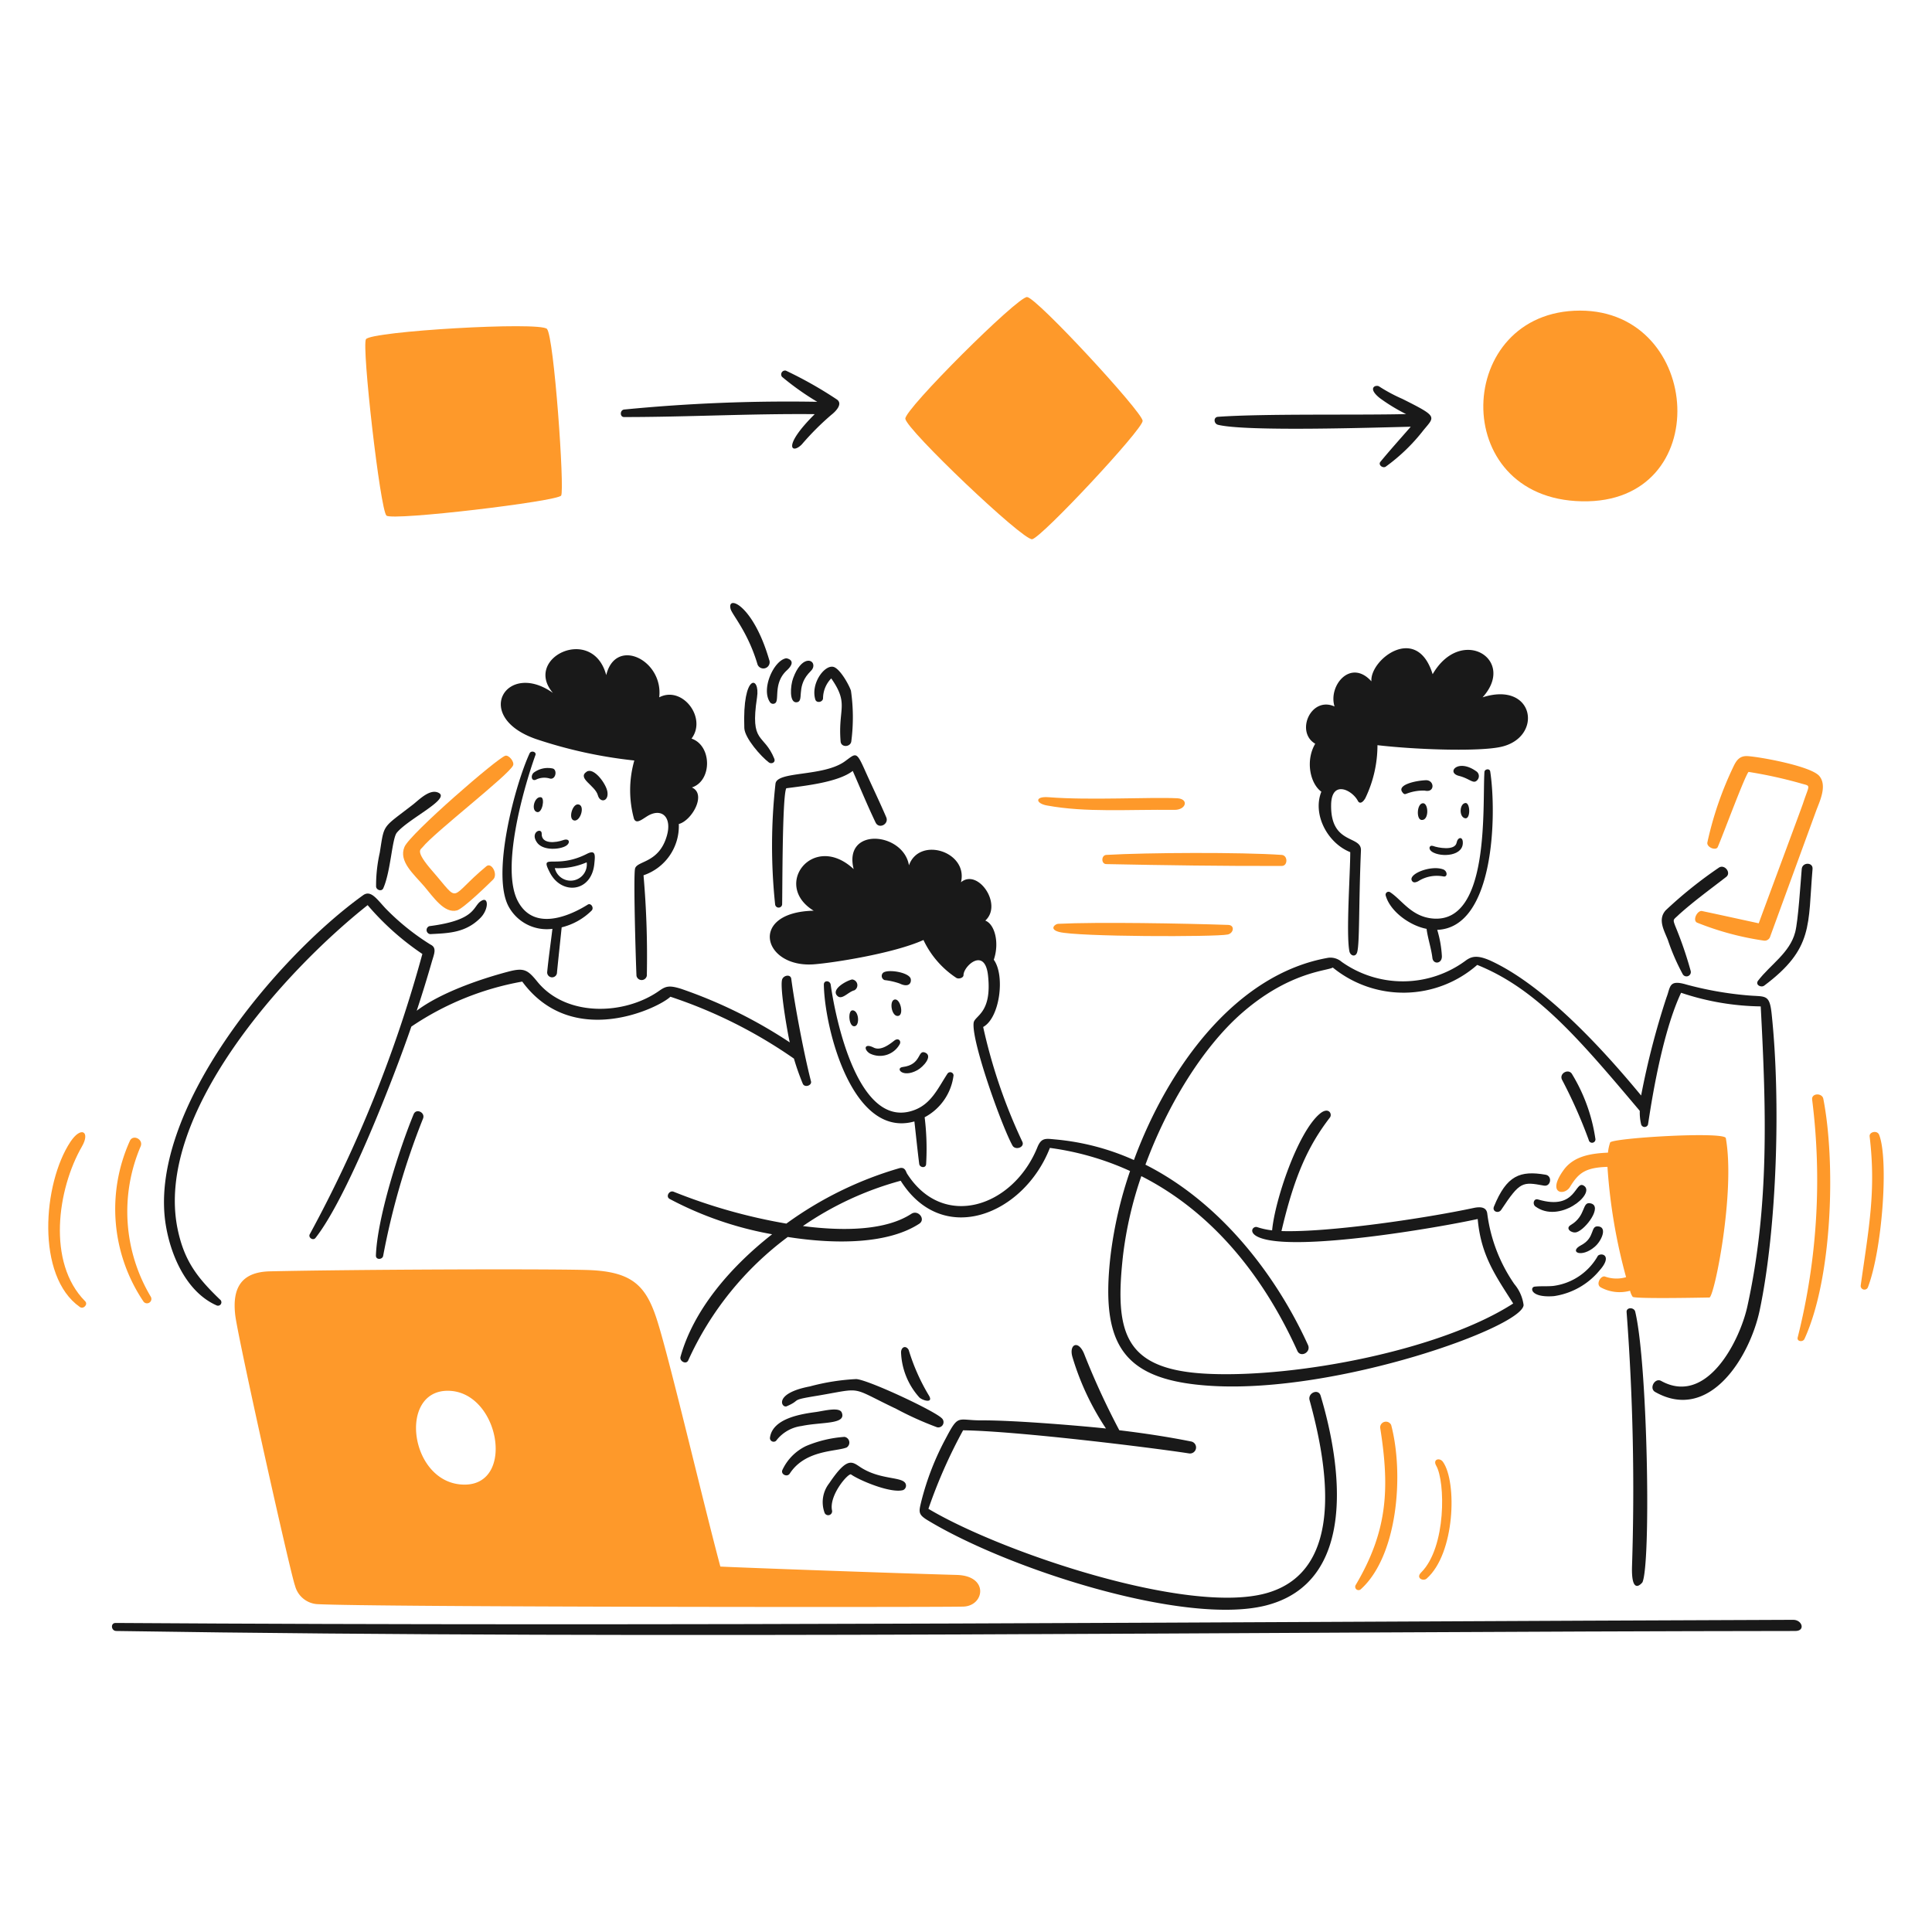 <svg xmlns="http://www.w3.org/2000/svg" viewBox="0 0 200 200" id="Workflow-1--Streamline-Brooklyn"><desc> Workflow 1 Streamline Illustration: https://streamlinehq.com </desc><path d="M185.636 167.684c-57.563 0.209 -116.406 0.7 -173.676 0.324 -0.545 0 -0.461 0.825 0.071 0.831 57.881 0.9 116.185 0.06 173.8 0 1.097 0.012 0.738 -1.158 -0.195 -1.155Z" fill="#191919" stroke-width="1"></path><path d="M55.549 76.527a47.96 47.96 0 0 0 10.115 2.2 11.214 11.214 0 0 0 -0.036 6.029c0.288 0.706 1.059 -0.173 1.735 -0.454 1.322 -0.551 2.16 0.46 1.681 2.177 -0.8 2.883 -3.069 2.608 -3.3 3.422 -0.191 0.676 0.072 9.571 0.144 11.108a0.544 0.544 0 0 0 1.07 0 96.233 96.233 0 0 0 -0.341 -10.4A5.375 5.375 0 0 0 70.27 85.3c1.352 -0.347 2.907 -3.105 1.352 -3.781 2.118 -0.694 2.082 -4.343 -0.036 -5.06 1.627 -2.154 -0.963 -5.516 -3.344 -4.271 0.455 -3.853 -4.516 -6.305 -5.485 -2.3 -1.406 -5.252 -8.644 -1.8 -5.515 1.848 -4.827 -3.436 -8.429 2.491 -1.693 4.791Z" fill="#191919" stroke-width="1"></path><path d="M57.661 100.64c0.155 -1.549 0.323 -3.092 0.484 -4.642a6.664 6.664 0 0 0 3.117 -1.752c0.245 -0.3 -0.1 -0.8 -0.419 -0.6 -1.471 0.928 -5.491 2.991 -7.244 -0.376s0.562 -11.563 1.831 -15.111c0.119 -0.329 -0.437 -0.5 -0.6 -0.185 -1.465 3.146 -4.007 12.49 -2.177 15.87a4.493 4.493 0 0 0 4.534 2.309c-0.179 1.5 -0.4 2.991 -0.544 4.492a0.509 0.509 0 1 0 1.017 -0.006Z" fill="#191919" stroke-width="1"></path><path d="M147.317 83.15c-0.646 -0.007 -0.724 1.656 -0.181 1.728 0.815 0.114 0.764 -1.723 0.181 -1.728Z" fill="#191919" stroke-width="1"></path><path d="M147.585 80.769c-1.2 0.058 -2.906 0.5 -2.44 1.2 0.215 0.323 0.323 0.239 0.479 0.186a4.766 4.766 0 0 1 1.866 -0.312c1.088 0.257 1.017 -1.119 0.095 -1.074Z" fill="#191919" stroke-width="1"></path><path d="M146.156 91.165c0.127 0.227 0.341 0.215 0.646 0.066a3.59 3.59 0 0 1 2.626 -0.5c0.466 0.078 0.413 -0.6 -0.072 -0.747 -1.274 -0.434 -3.586 0.491 -3.2 1.181Z" fill="#191919" stroke-width="1"></path><path d="M148.357 87.576c-0.4 -0.132 -0.544 0.317 -0.113 0.6 0.921 0.6 3.379 0.479 3.176 -1.112 -0.054 -0.437 -0.514 -0.425 -0.628 0.161 -0.168 0.895 -1.998 0.524 -2.435 0.351Z" fill="#191919" stroke-width="1"></path><path d="M151.653 84.705c0.6 0.144 0.557 -1.615 0.054 -1.579 -0.622 0.053 -0.694 1.424 -0.054 1.579Z" fill="#191919" stroke-width="1"></path><path d="M152.963 80.715a0.6 0.6 0 0 0 -0.072 -0.82c-1.926 -1.441 -3.242 0.078 -1.854 0.425 1.163 0.293 1.505 0.931 1.926 0.395Z" fill="#191919" stroke-width="1"></path><path d="M62.877 81.953c-0.134 -0.831 -1.412 -2.554 -2.142 -2.07 -1.029 0.682 0.874 1.418 1.155 2.441 0.227 0.831 1.152 0.658 0.987 -0.371Z" fill="#191919" stroke-width="1"></path><path d="M59.832 83.269c-0.6 -0.034 -1.041 1.567 -0.383 1.669s1.167 -1.625 0.383 -1.669Z" fill="#191919" stroke-width="1"></path><path d="M58.474 87.624c0.633 -0.3 0.521 -0.909 -0.185 -0.652s-2.261 0.466 -2.213 -0.682c0 -0.646 -1.2 -0.15 -0.521 0.873 0.545 0.868 2.158 0.817 2.919 0.461Z" fill="#191919" stroke-width="1"></path><path d="M60.759 88.39c-3.277 1.673 -4.927 -0.176 -3.852 1.908 1.2 2.392 4.331 2.093 4.618 -0.886 0.075 -0.789 0.195 -1.512 -0.766 -1.022Zm-3.325 1.477a7.358 7.358 0 0 0 3.3 -0.6 1.679 1.679 0 0 1 -3.3 0.6Z" fill="#191919" stroke-width="1"></path><path d="M57.236 79.56a2.43 2.43 0 0 0 -1.992 0.431c-0.353 0.329 -0.209 0.975 0.3 0.688a1.967 1.967 0 0 1 1.4 -0.078c0.585 0.114 0.765 -0.879 0.292 -1.041Z" fill="#191919" stroke-width="1"></path><path d="M56.01 82.533c-0.677 -0.139 -1.083 1.37 -0.413 1.532 0.544 0.135 0.831 -1.446 0.413 -1.532Z" fill="#191919" stroke-width="1"></path><path d="M88.371 89.969c-4.187 -3.894 -8.47 1.663 -4.139 4.307 -6.789 0.149 -5.276 5.928 0 5.551 1.914 -0.138 8.261 -1.113 11.365 -2.519a9.57 9.57 0 0 0 3.416 3.93c0.233 0.132 0.73 0 0.73 -0.3 0 -0.927 2.207 -2.949 2.536 0.036 0.437 3.966 -1.4 4.14 -1.489 4.917 -0.228 1.95 2.943 10.768 4.025 12.7 0.3 0.52 1.287 0.179 1.017 -0.4a56.1 56.1 0 0 1 -4.055 -11.88c1.734 -0.939 2.285 -5.336 1.1 -6.957 0.6 -1.758 0.108 -3.673 -0.879 -4.055 1.842 -1.669 -0.778 -5.438 -2.518 -3.966 0.765 -3.171 -4.307 -4.786 -5.384 -1.753 -0.58 -3.458 -6.831 -4.014 -5.725 0.389Z" fill="#191919" stroke-width="1"></path><path d="M94.951 110.791c0.647 -0.351 1.663 -1.5 0.8 -1.836 -0.772 -0.3 -0.347 1.262 -2.291 1.5 -0.812 0.097 -0.06 1.177 1.491 0.336Z" fill="#191919" stroke-width="1"></path><path d="M92.607 103.47c-0.6 0.135 -0.3 1.854 0.4 1.693 0.587 -0.132 0.193 -1.828 -0.4 -1.693Z" fill="#191919" stroke-width="1"></path><path d="M85.285 101.932c0.07 4.511 2.949 15.972 9.373 14.159 0.168 1.466 0.312 2.937 0.5 4.4 0.048 0.377 0.658 0.473 0.712 0.042a26.739 26.739 0 0 0 -0.15 -4.875 5.708 5.708 0 0 0 2.991 -4.337 0.344 0.344 0 0 0 -0.634 -0.168c-0.975 1.484 -1.663 3.123 -3.469 3.775 -5.731 2.082 -8.106 -9.374 -8.614 -13 -0.081 -0.45 -0.716 -0.474 -0.709 0.004Z" fill="#191919" stroke-width="1"></path><path d="M90.441 108.446c-0.967 -0.488 -1.059 0.18 -0.413 0.6a2.333 2.333 0 0 0 3.1 -0.934c0.2 -0.328 -0.108 -0.729 -0.55 -0.388s-1.378 1.103 -2.137 0.722Z" fill="#191919" stroke-width="1"></path><path d="M91.386 100.736a0.455 0.455 0 0 0 0.192 0.724 7.081 7.081 0 0 1 1.555 0.353c0.929 0.45 1.231 -0.039 1.148 -0.467 -0.137 -0.706 -2.496 -1.072 -2.895 -0.61Z" fill="#191919" stroke-width="1"></path><path d="M88.216 101.394c-0.562 0.108 -2.279 1.041 -1.507 1.723 0.472 0.418 1.1 -0.443 1.734 -0.6a0.6 0.6 0 0 0 -0.227 -1.123Z" fill="#191919" stroke-width="1"></path><path d="M88.252 104.589c-0.538 0 -0.383 1.865 0.281 1.632 0.485 -0.173 0.359 -1.632 -0.281 -1.632Z" fill="#191919" stroke-width="1"></path><path d="M154.267 79.865c-0.055 -0.352 -0.6 -0.257 -0.6 0.072 -0.215 3.5 0.6 15.613 -5.306 15.152 -2.261 -0.179 -3.242 -1.95 -4.469 -2.734a0.305 0.305 0 0 0 -0.448 0.335c0.461 1.687 2.542 3.147 4.235 3.464 0.12 0.963 0.479 2 0.6 2.991 0.072 0.735 1.036 0.646 0.982 -0.2a11.457 11.457 0 0 0 -0.479 -2.686c5.999 -0.237 6.144 -12.151 5.485 -16.394Z" fill="#191919" stroke-width="1"></path><path d="M141.969 70.534c-2.154 -2.393 -4.493 0.448 -3.817 2.6 -2.452 -1.095 -4.079 2.644 -2 3.858 -1.029 1.741 -0.538 4.115 0.634 4.965 -0.939 2.351 0.634 5.318 2.991 6.257 0 2.219 -0.442 8.416 -0.09 10.253 0.1 0.5 0.653 0.646 0.808 0.1 0.263 -0.939 0.15 -4.929 0.389 -10.528 0.072 -1.6 -3.165 -0.55 -3.087 -4.737 0.048 -2.608 2.19 -1.52 2.776 -0.383 0.149 0.281 0.454 0.245 0.765 -0.293a12.647 12.647 0 0 0 1.257 -5.485c4.235 0.49 10.492 0.664 12.735 0.185 4.456 -0.945 3.553 -6.873 -1.854 -5.138 3.553 -3.925 -2.22 -7.478 -5.169 -2.393 -1.631 -5.309 -6.524 -1.495 -6.338 0.739Z" fill="#191919" stroke-width="1"></path><path d="M81.755 152.545c1.6 -2.468 4.786 -2.261 5.887 -2.7a0.6 0.6 0 0 0 -0.216 -1.1 12.43 12.43 0 0 0 -3.99 0.951 5.166 5.166 0 0 0 -2.446 2.483c-0.19 0.449 0.501 0.772 0.765 0.366Z" fill="#191919" stroke-width="1"></path><path d="M96.16 144.463a20.912 20.912 0 0 1 -2.094 -4.72c-0.263 -0.478 -0.76 -0.352 -0.79 0.234a7.367 7.367 0 0 0 1.9 4.69c0.362 0.333 1.488 0.633 0.984 -0.204Z" fill="#191919" stroke-width="1"></path><path d="M87.139 146.228c-0.241 -0.6 -1.794 -0.186 -2.65 -0.06 -1.483 0.2 -4.54 0.64 -4.785 2.686a0.383 0.383 0 0 0 0.634 0.3 3.928 3.928 0 0 1 2.626 -1.532c2.105 -0.443 4.68 -0.141 4.175 -1.394Z" fill="#191919" stroke-width="1"></path><path d="M88.1 152.634c0.84 0.6 4.092 1.981 5.384 1.621a0.5 0.5 0 0 0 0.265 -0.659c-0.307 -0.729 -2.4 -0.4 -4.369 -1.524 -1.088 -0.6 -1.459 -1.615 -3.541 1.477a3.175 3.175 0 0 0 -0.467 3.082 0.407 0.407 0 0 0 0.766 -0.24c-0.363 -1.591 1.696 -3.943 1.962 -3.757Z" fill="#191919" stroke-width="1"></path><path d="M97.476 146.8c-0.808 -0.79 -7.693 -4.008 -8.853 -4.038a22.668 22.668 0 0 0 -4.786 0.76c-3.834 0.73 -2.919 2.291 -2.392 2.052 1.633 -0.706 0.149 -0.6 3.236 -1.1 4.785 -0.813 3.2 -0.957 8.093 1.37a34.065 34.065 0 0 0 4.235 1.908 0.545 0.545 0 0 0 0.467 -0.952Z" fill="#191919" stroke-width="1"></path><path d="M159.214 124.167c-0.437 -0.131 -0.6 0.461 -0.281 0.718 2.465 1.83 6.233 -1.28 5.061 -2.118 -0.994 -0.712 -0.703 2.618 -4.78 1.4Z" fill="#191919" stroke-width="1"></path><path d="M160 121.606c-2.649 -0.454 -4.032 0.072 -5.348 3.3 -0.21 0.508 0.467 0.765 0.754 0.334 1.944 -2.931 2.177 -2.919 4.42 -2.506 0.722 0.134 0.896 -1.004 0.174 -1.128Z" fill="#191919" stroke-width="1"></path><path d="M174.2 100.856a0.449 0.449 0 0 0 0.819 -0.347 39.508 39.508 0 0 0 -1.6 -4.654c-0.281 -0.754 -0.2 -0.6 0.407 -1.2 1.555 -1.394 3.224 -2.6 4.869 -3.877 0.55 -0.43 -0.162 -1.334 -0.741 -0.969a44.451 44.451 0 0 0 -5.522 4.427c-0.844 0.945 -0.174 2.058 0.221 3.057a22.438 22.438 0 0 0 1.547 3.563Z" fill="#191919" stroke-width="1"></path><path d="M164.7 124.58c-0.987 -0.268 -0.442 1.25 -2.093 2.23 -0.628 0.372 0.1 0.892 0.6 0.748 0.948 -0.293 2.693 -2.658 1.493 -2.978Z" fill="#191919" stroke-width="1"></path><path d="M165.1 129.054c0.694 -0.6 1.268 -1.938 0.425 -2.088 -0.969 -0.167 -0.317 1.131 -1.848 1.938 -1.322 0.688 0.03 1.363 1.423 0.15Z" fill="#191919" stroke-width="1"></path><path d="M182.645 102.022c5.122 -3.848 4.492 -6.257 4.989 -12.065 0.066 -0.718 -1.059 -0.724 -1.119 0 -0.125 1.465 -0.365 5.33 -0.676 6.538 -0.556 2.142 -2.554 3.344 -3.84 5.018 -0.329 0.42 0.29 0.776 0.646 0.509Z" fill="#191919" stroke-width="1"></path><path d="M160.865 134.175a7.533 7.533 0 0 0 4.72 -2.662c1.364 -1.532 0.228 -1.879 -0.168 -1.52a6.21 6.21 0 0 1 -4.641 3.128c-0.641 0.061 -1.281 0 -1.915 0.072 -0.508 0.072 -0.437 1.174 2.004 0.982Z" fill="#191919" stroke-width="1"></path><path d="M81.373 68.147c-1.284 0.233 -2.626 3.218 -1.645 4.57a0.383 0.383 0 0 0 0.538 0.058c0.427 -0.344 -0.227 -2.077 1.185 -3.378 1.136 -1.047 -0.007 -1.263 -0.078 -1.25Z" fill="#191919" stroke-width="1"></path><path d="M79.6 78.932c0.257 0.192 0.706 0 0.562 -0.377 -1.1 -2.715 -2.536 -1.483 -1.794 -6.364 0.347 -2.261 -1.531 -2.555 -1.316 3.188 0.048 1.035 1.731 2.943 2.548 3.553Z" fill="#191919" stroke-width="1"></path><path d="M44.543 96.7c1.842 -0.1 3.631 -0.108 5.186 -1.675 0.855 -0.861 0.873 -2.2 0.143 -1.794 -0.987 0.52 -0.382 2 -5.425 2.644a0.425 0.425 0 0 0 0.096 0.825Z" fill="#191919" stroke-width="1"></path><path d="M82.473 72.7c0.8 -0.09 -0.059 -1.5 1.2 -2.955 0.233 -0.275 0.5 -0.443 0.526 -0.8 0.054 -0.747 -1.25 -1.058 -2.094 1.263 -0.29 0.78 -0.421 2.58 0.368 2.492Z" fill="#191919" stroke-width="1"></path><path d="M39.679 91.949c0.776 -1.757 0.9 -5.145 1.4 -5.749 1.2 -1.447 5.533 -3.469 4.349 -4.115 -0.9 -0.491 -2.028 0.694 -2.674 1.2 -3.23 2.506 -2.955 1.932 -3.439 4.977a15.527 15.527 0 0 0 -0.383 3.517c0.03 0.361 0.581 0.547 0.747 0.17Z" fill="#191919" stroke-width="1"></path><path d="M86.26 69.032c-0.926 -0.208 -2.351 1.735 -1.86 3.38 0.125 0.407 0.759 0.287 0.8 -0.108a2.988 2.988 0 0 1 0.85 -2.075c1.878 2.68 0.687 3.1 0.969 6.526 0.053 0.646 1.011 0.6 1.106 0a19.261 19.261 0 0 0 -0.035 -5.255c-0.203 -0.613 -1.153 -2.316 -1.83 -2.468Z" fill="#191919" stroke-width="1"></path><path d="M75.636 63.051c0.167 0.6 1.8 2.392 2.788 5.748a0.647 0.647 0 0 0 1.2 -0.5c-1.661 -5.709 -4.413 -6.768 -3.988 -5.248Z" fill="#191919" stroke-width="1"></path><path d="M42.82 115.344c-1.514 3.683 -3.775 10.767 -3.906 14.637 0 0.467 0.664 0.419 0.747 0.042a76.653 76.653 0 0 1 4.128 -14.223c0.263 -0.636 -0.704 -1.1 -0.969 -0.456Z" fill="#191919" stroke-width="1"></path><path d="M80.278 81.128a58.112 58.112 0 0 0 -0.036 12.508 0.365 0.365 0 0 0 0.724 0c0.036 -1.2 0 -11.234 0.431 -12.036 2.063 -0.269 5.383 -0.634 6.879 -1.794 0.789 1.794 1.525 3.589 2.363 5.336 0.347 0.729 1.417 0.167 1.1 -0.551 -0.67 -1.561 -1.411 -3.092 -2.111 -4.648 -1 -2.249 -0.969 -1.992 -2.19 -1.112 -2.249 1.597 -7.005 0.969 -7.16 2.297Z" fill="#191919" stroke-width="1"></path><path d="M22.392 135.12a0.353 0.353 0 0 0 0.371 -0.6c-2.327 -2.244 -3.685 -3.967 -4.373 -7.274C15.938 115.41 29.486 100.49 38.058 93.7a27.951 27.951 0 0 0 5.665 5.054 135.1 135.1 0 0 1 -11.652 29.006c-0.2 0.352 0.353 0.723 0.6 0.376 3.266 -4.15 8.057 -16.468 9.912 -21.863a29.82 29.82 0 0 1 11.479 -4.66c5.21 7.082 14.177 2.71 15.337 1.568a49.566 49.566 0 0 1 12.789 6.406 25.722 25.722 0 0 0 0.916 2.6c0.185 0.437 0.963 0.191 0.849 -0.251 -0.712 -2.751 -1.693 -7.932 -2.04 -10.606 -0.072 -0.526 -0.843 -0.365 -0.957 0.1 -0.227 0.915 0.562 5.456 0.8 6.478a49.276 49.276 0 0 0 -11.264 -5.551c-1.2 -0.371 -1.561 -0.275 -2.237 0.2 -3.589 2.542 -9.643 2.751 -12.634 -0.94 -1 -1.232 -1.382 -1.465 -3.021 -1.028 -2.991 0.789 -7.058 2.213 -9.463 4.043q0.832 -2.512 1.561 -5.054c0.245 -0.838 0.551 -1.466 -0.131 -1.795a24.645 24.645 0 0 1 -4.66 -3.75c-0.927 -1 -1.532 -1.927 -2.321 -1.358 -9 6.46 -22.486 22.533 -20.392 34.323 0.538 3.084 2.147 6.758 5.198 8.122Z" fill="#191919" stroke-width="1"></path><path d="M96.022 157.372c8.377 5.075 26.547 10.9 34.94 8.847 9.7 -2.393 7.866 -14.692 5.748 -21.738 -0.227 -0.766 -1.351 -0.287 -1.142 0.466 1.669 6.079 4.008 17.635 -4.5 19.986 -8.189 2.261 -27.517 -4.3 -34.958 -8.74a52.4 52.4 0 0 1 3.589 -8.129c5.76 0.084 19.925 1.848 23.389 2.393a0.627 0.627 0 0 0 0.2 -1.239c-2.446 -0.489 -4.929 -0.86 -7.417 -1.159a78.022 78.022 0 0 1 -3.589 -7.777c-0.6 -1.633 -1.639 -1.167 -1.274 0.161a27.5 27.5 0 0 0 3.481 7.435c-2.1 -0.227 -9.362 -0.866 -12.939 -0.842 -2.464 0 -2.3 -0.694 -3.643 1.865a28.247 28.247 0 0 0 -2.524 6.479c-0.264 1.107 -0.378 1.376 0.639 1.992Z" fill="#191919" stroke-width="1"></path><path d="M93.893 121.487c-0.11 -0.172 -0.186 -0.718 -0.79 -0.557a37.8 37.8 0 0 0 -11.7 5.737 57.284 57.284 0 0 1 -11.671 -3.3c-0.437 -0.179 -0.849 0.491 -0.419 0.742a36.035 36.035 0 0 0 10.618 3.661c-4.444 3.487 -8.159 7.92 -9.481 12.675 -0.138 0.479 0.6 0.849 0.8 0.371a32.75 32.75 0 0 1 10.3 -12.765c5.168 0.814 10.468 0.682 13.609 -1.37 0.706 -0.46 -0.114 -1.483 -0.814 -1.028 -2.59 1.692 -6.837 1.836 -11.228 1.268a33.092 33.092 0 0 1 10.122 -4.69c4.366 6.933 12.753 3.511 15.445 -3.4a29.271 29.271 0 0 1 8.3 2.392 42.781 42.781 0 0 0 -2.027 8.806c-1.047 9.26 1.316 12.908 10.528 13.441 13.046 0.759 32.146 -6.1 32.236 -8.374a4.179 4.179 0 0 0 -0.951 -2.16 16.512 16.512 0 0 1 -2.812 -7.328c-0.09 -0.6 -0.6 -0.729 -1.4 -0.562 -5.037 1.077 -15.021 2.554 -19.9 2.393 1.316 -5.623 2.728 -8.787 5.013 -11.754 0.275 -0.359 -0.132 -1.161 -1.053 -0.383 -2.291 1.931 -4.648 8.973 -4.929 12.065a7.751 7.751 0 0 1 -1.543 -0.335c-0.425 -0.143 -0.994 0.563 0.185 1.059 3.655 1.555 18.5 -0.993 22.641 -1.9 0.335 3.8 1.86 5.88 3.673 8.746 -7.5 4.839 -22.36 7.669 -31.423 7.286 -8.8 -0.359 -9.864 -4.146 -8.972 -12.221a39.645 39.645 0 0 1 1.9 -8.249c6.9 3.5 12.376 9.751 16.151 18.089 0.329 0.73 1.435 0.155 1.106 -0.6 -3.29 -7.226 -9.032 -14.739 -16.832 -18.675 2.3 -6.233 5.928 -12.078 9.822 -15.553 5.013 -4.456 9.08 -4.505 9.571 -4.857a11.58 11.58 0 0 0 14.954 -0.27c6.132 2.465 10.51 7.616 16.828 15.11a5.229 5.229 0 0 0 0.137 1.383 0.372 0.372 0 0 0 0.706 0.054c0.065 -0.18 1.166 -8.848 3.433 -13.663a26.89 26.89 0 0 0 8.243 1.411c0.568 10.684 0.9 20.65 -1.382 31.052 -0.777 3.541 -4.187 10.342 -8.931 7.717 -0.646 -0.353 -1.285 0.783 -0.6 1.154 5.617 3.159 9.774 -3.637 10.8 -8.434 1.8 -8.537 2.2 -21.8 1.239 -30.758 -0.228 -2.1 -0.664 -1.688 -2.626 -1.885a35.854 35.854 0 0 1 -6.168 -1.1c-1.866 -0.557 -1.657 0.215 -2.081 1.31a81.721 81.721 0 0 0 -2.632 10.169c-3.889 -4.715 -9.948 -11.366 -15.6 -13.962 -1.352 -0.6 -1.956 -0.455 -2.566 0a10.937 10.937 0 0 1 -12.831 0.126 1.791 1.791 0 0 0 -1.376 -0.425C128 100.8 120.954 110.4 117.384 120.087a25.3 25.3 0 0 0 -8.166 -2.135c-0.945 -0.084 -1.412 -0.216 -1.83 0.819 -2.507 6.186 -9.752 8.597 -13.495 2.716Z" fill="#191919" stroke-width="1"></path><path d="M161.709 111.791a50.528 50.528 0 0 1 2.757 6.22 0.35 0.35 0 1 0 0.682 -0.155 17.793 17.793 0 0 0 -2.393 -6.634c-0.347 -0.67 -1.402 -0.103 -1.046 0.569Z" fill="#191919" stroke-width="1"></path><path d="M170.024 163.8c0.9 -2.009 0.537 -22.689 -0.748 -28.019 -0.12 -0.472 -0.928 -0.472 -0.891 0.042a244.077 244.077 0 0 1 0.561 26.32c-0.095 3.196 1.078 1.657 1.078 1.657Z" fill="#191919" stroke-width="1"></path><path d="M126.087 43.974c2.914 0.722 16.114 0.288 19.955 0.2 -1.047 1.2 -2.123 2.392 -3.141 3.631 -0.256 0.311 0.222 0.688 0.533 0.514a19 19 0 0 0 3.918 -3.78c1.2 -1.454 1.531 -1.388 -2.184 -3.248a16.857 16.857 0 0 1 -2.392 -1.281c-0.317 -0.221 -1.3 0.114 0.06 1.2a18.884 18.884 0 0 0 2.722 1.657c-5.277 0.125 -14.662 -0.06 -19.471 0.281 -0.503 0.037 -0.437 0.718 0 0.826Z" fill="#191919" stroke-width="1"></path><path d="M64.6 43.173c6.58 0 13.118 -0.365 19.74 -0.3 -3.428 3.4 -2.357 4.187 -1.328 3.122a27.906 27.906 0 0 1 3.039 -3.044c0.436 -0.335 1.28 -1.167 0.538 -1.627a41.6 41.6 0 0 0 -5.234 -2.955 0.4 0.4 0 0 0 -0.4 0.64 28.041 28.041 0 0 0 3.645 2.585 174.045 174.045 0 0 0 -19.985 0.8c-0.452 0.049 -0.464 0.779 -0.015 0.779Z" fill="#191919" stroke-width="1"></path><path d="M188.339 80.338c-0.856 -1.029 -6.107 -1.98 -7.411 -2.064 -0.814 -0.054 -1.167 0.407 -1.483 1.083a35.6 35.6 0 0 0 -2.7 7.86c-0.084 0.5 0.891 0.879 1.076 0.467 0.509 -1.155 2.8 -7.364 3.189 -7.777a46.72 46.72 0 0 1 5.312 1.161c1.2 0.365 1.016 0 0.329 2.093 -0.216 0.64 -3.721 10.044 -4.588 12.419 -1.957 -0.425 -3.907 -0.856 -5.863 -1.269 -0.49 -0.1 -1.023 0.958 -0.52 1.2a30.1 30.1 0 0 0 6.867 1.854 0.6 0.6 0 0 0 0.712 -0.442l4.786 -13.095c0.384 -0.99 1.096 -2.528 0.294 -3.49Z" fill="#fe992a" stroke-width="1"></path><path d="M43.741 87.708c1.193 -1.511 8.973 -7.513 9.374 -8.477 0.155 -0.376 -0.443 -1.094 -0.8 -1 -0.778 0.2 -9.864 8.069 -10.444 9.439 -0.628 1.483 0.927 2.787 2.052 4.091 0.909 1.065 2.075 2.842 3.385 2.483 0.646 -0.174 3.224 -2.68 3.745 -3.2s-0.156 -1.8 -0.688 -1.382c-4.056 3.368 -2.608 3.948 -5.623 0.484 -1.82 -2.091 -1.199 -2.188 -1.001 -2.438Z" fill="#fe992a" stroke-width="1"></path><path d="M8.484 118.681c0.887 -1.536 -0.089 -2.153 -1.2 -0.472 -2.841 4.3 -3.589 13.884 0.981 17.09 0.383 0.269 0.879 -0.287 0.544 -0.6 -3.968 -3.999 -2.863 -11.619 -0.325 -16.018Z" fill="#fe992a" stroke-width="1"></path><path d="M127.145 95.747c-4.534 -0.154 -13.465 -0.317 -17.609 -0.113 -0.282 0 -1 0.55 0.107 0.843 1.914 0.508 16.151 0.526 17.449 0.263 0.622 -0.131 0.76 -0.969 0.053 -0.993Z" fill="#fe992a" stroke-width="1"></path><path d="M121.577 83.837c1.2 0.014 1.525 -1.118 0.311 -1.2 -2.794 -0.138 -9.069 0.227 -13.322 -0.108 -1.489 -0.119 -1.364 0.646 -0.179 0.856 4.026 0.739 8.313 0.399 13.19 0.452Z" fill="#fe992a" stroke-width="1"></path><path d="M132.679 88.5c-4.187 -0.291 -13.92 -0.245 -18.161 0 -0.526 0.036 -0.545 0.939 0 0.951 5.982 0.12 12.185 0.21 18.155 0.192 0.658 0.015 0.658 -1.1 0.006 -1.143Z" fill="#fe992a" stroke-width="1"></path><path d="M14.556 118.681c0.321 -0.739 -0.8 -1.3 -1.119 -0.562a17.141 17.141 0 0 0 1.43 16.636 0.455 0.455 0 0 0 0.754 -0.5 17.177 17.177 0 0 1 -1.065 -15.574Z" fill="#fe992a" stroke-width="1"></path><path d="M187.592 113.824a66.742 66.742 0 0 1 -1.5 24.645c-0.089 0.413 0.539 0.491 0.707 0.138 2.936 -6.419 3.218 -18.406 1.95 -24.861 -0.123 -0.628 -1.23 -0.598 -1.157 0.078Z" fill="#fe992a" stroke-width="1"></path><path d="M142.872 147.777c1.023 6.43 0.741 10.767 -2.537 16.313a0.347 0.347 0 0 0 0.527 0.436c3.834 -3.44 4.492 -11.922 3.152 -17.012a0.6 0.6 0 0 0 -1.142 0.263Z" fill="#fe992a" stroke-width="1"></path><path d="M194.531 117.485c-0.2 -0.521 -1.047 -0.311 -0.987 0.156 0.675 5.67 -0.09 9.487 -0.927 15.451a0.389 0.389 0 0 0 0.741 0.185c1.496 -3.9 2.168 -13.223 1.173 -15.792Z" fill="#fe992a" stroke-width="1"></path><path d="M148.674 151.725c0.949 1.641 1.06 8.44 -1.555 11.054 -0.6 0.6 0.227 0.934 0.562 0.641 2.943 -2.591 3.165 -9.99 1.7 -12.078 -0.342 -0.497 -1.091 -0.28 -0.707 0.383Z" fill="#fe992a" stroke-width="1"></path><path d="M118.287 43.568c0 -0.886 -10.978 -12.771 -11.964 -12.819S93.6 42.4 93.719 43.352c0.144 1.155 12.173 12.61 13.13 12.467s11.438 -11.36 11.438 -12.251Z" fill="#fe992a" stroke-width="1"></path><path d="M58.091 51.3c0.369 -0.6 -0.735 -16.468 -1.471 -17.251s-18.179 0.239 -18.735 1.064c-0.461 0.688 1.477 17.706 2.123 18.263S57.724 51.9 58.091 51.3Z" fill="#fe992a" stroke-width="1"></path><path d="M163.569 32.154c-13.017 0 -13.758 19.483 0.191 19.74 13.84 0.294 12.556 -19.74 -0.191 -19.74Z" fill="#fe992a" stroke-width="1"></path><path d="M99.055 163.037c-6.215 -0.173 -22.33 -0.754 -24.484 -0.867 -1.794 -6.689 -5.383 -22.008 -6.622 -25.722 -1.16 -3.512 -2.673 -4.87 -7.321 -4.983 -4.947 -0.126 -24.083 -0.048 -32.679 0.143 -2.943 0.066 -3.948 1.687 -3.589 4.6 0.365 2.728 5.748 26.859 6.179 27.935a2.556 2.556 0 0 0 2.267 1.915c5.773 0.317 64.735 0.334 66.925 0.256s2.669 -3.184 -0.676 -3.277Zm-50.955 -9.35c-5.653 0.006 -6.969 -9.714 -1.753 -9.714 5.326 0 7.053 9.708 1.753 9.714Z" fill="#fe992a" stroke-width="1"></path><path d="M166.679 118.275a4.6 4.6 0 0 0 -0.221 1.047c-1.747 0.077 -3.541 0.347 -4.588 1.794 -1.8 2.482 0.084 2.7 0.652 1.758 0.88 -1.441 1.574 -2.009 3.882 -2.081a57.16 57.16 0 0 0 1.927 11.42 3.535 3.535 0 0 1 -2.172 -0.061c-0.424 -0.155 -1 0.772 -0.466 1.107a4.082 4.082 0 0 0 3.05 0.359 1.907 1.907 0 0 0 0.275 0.634c0.419 0.222 7.447 0.072 7.939 0.066s2.7 -10.851 1.7 -16.5c-0.133 -0.718 -11.816 -0.012 -11.978 0.457Z" fill="#fe992a" stroke-width="1"></path></svg>